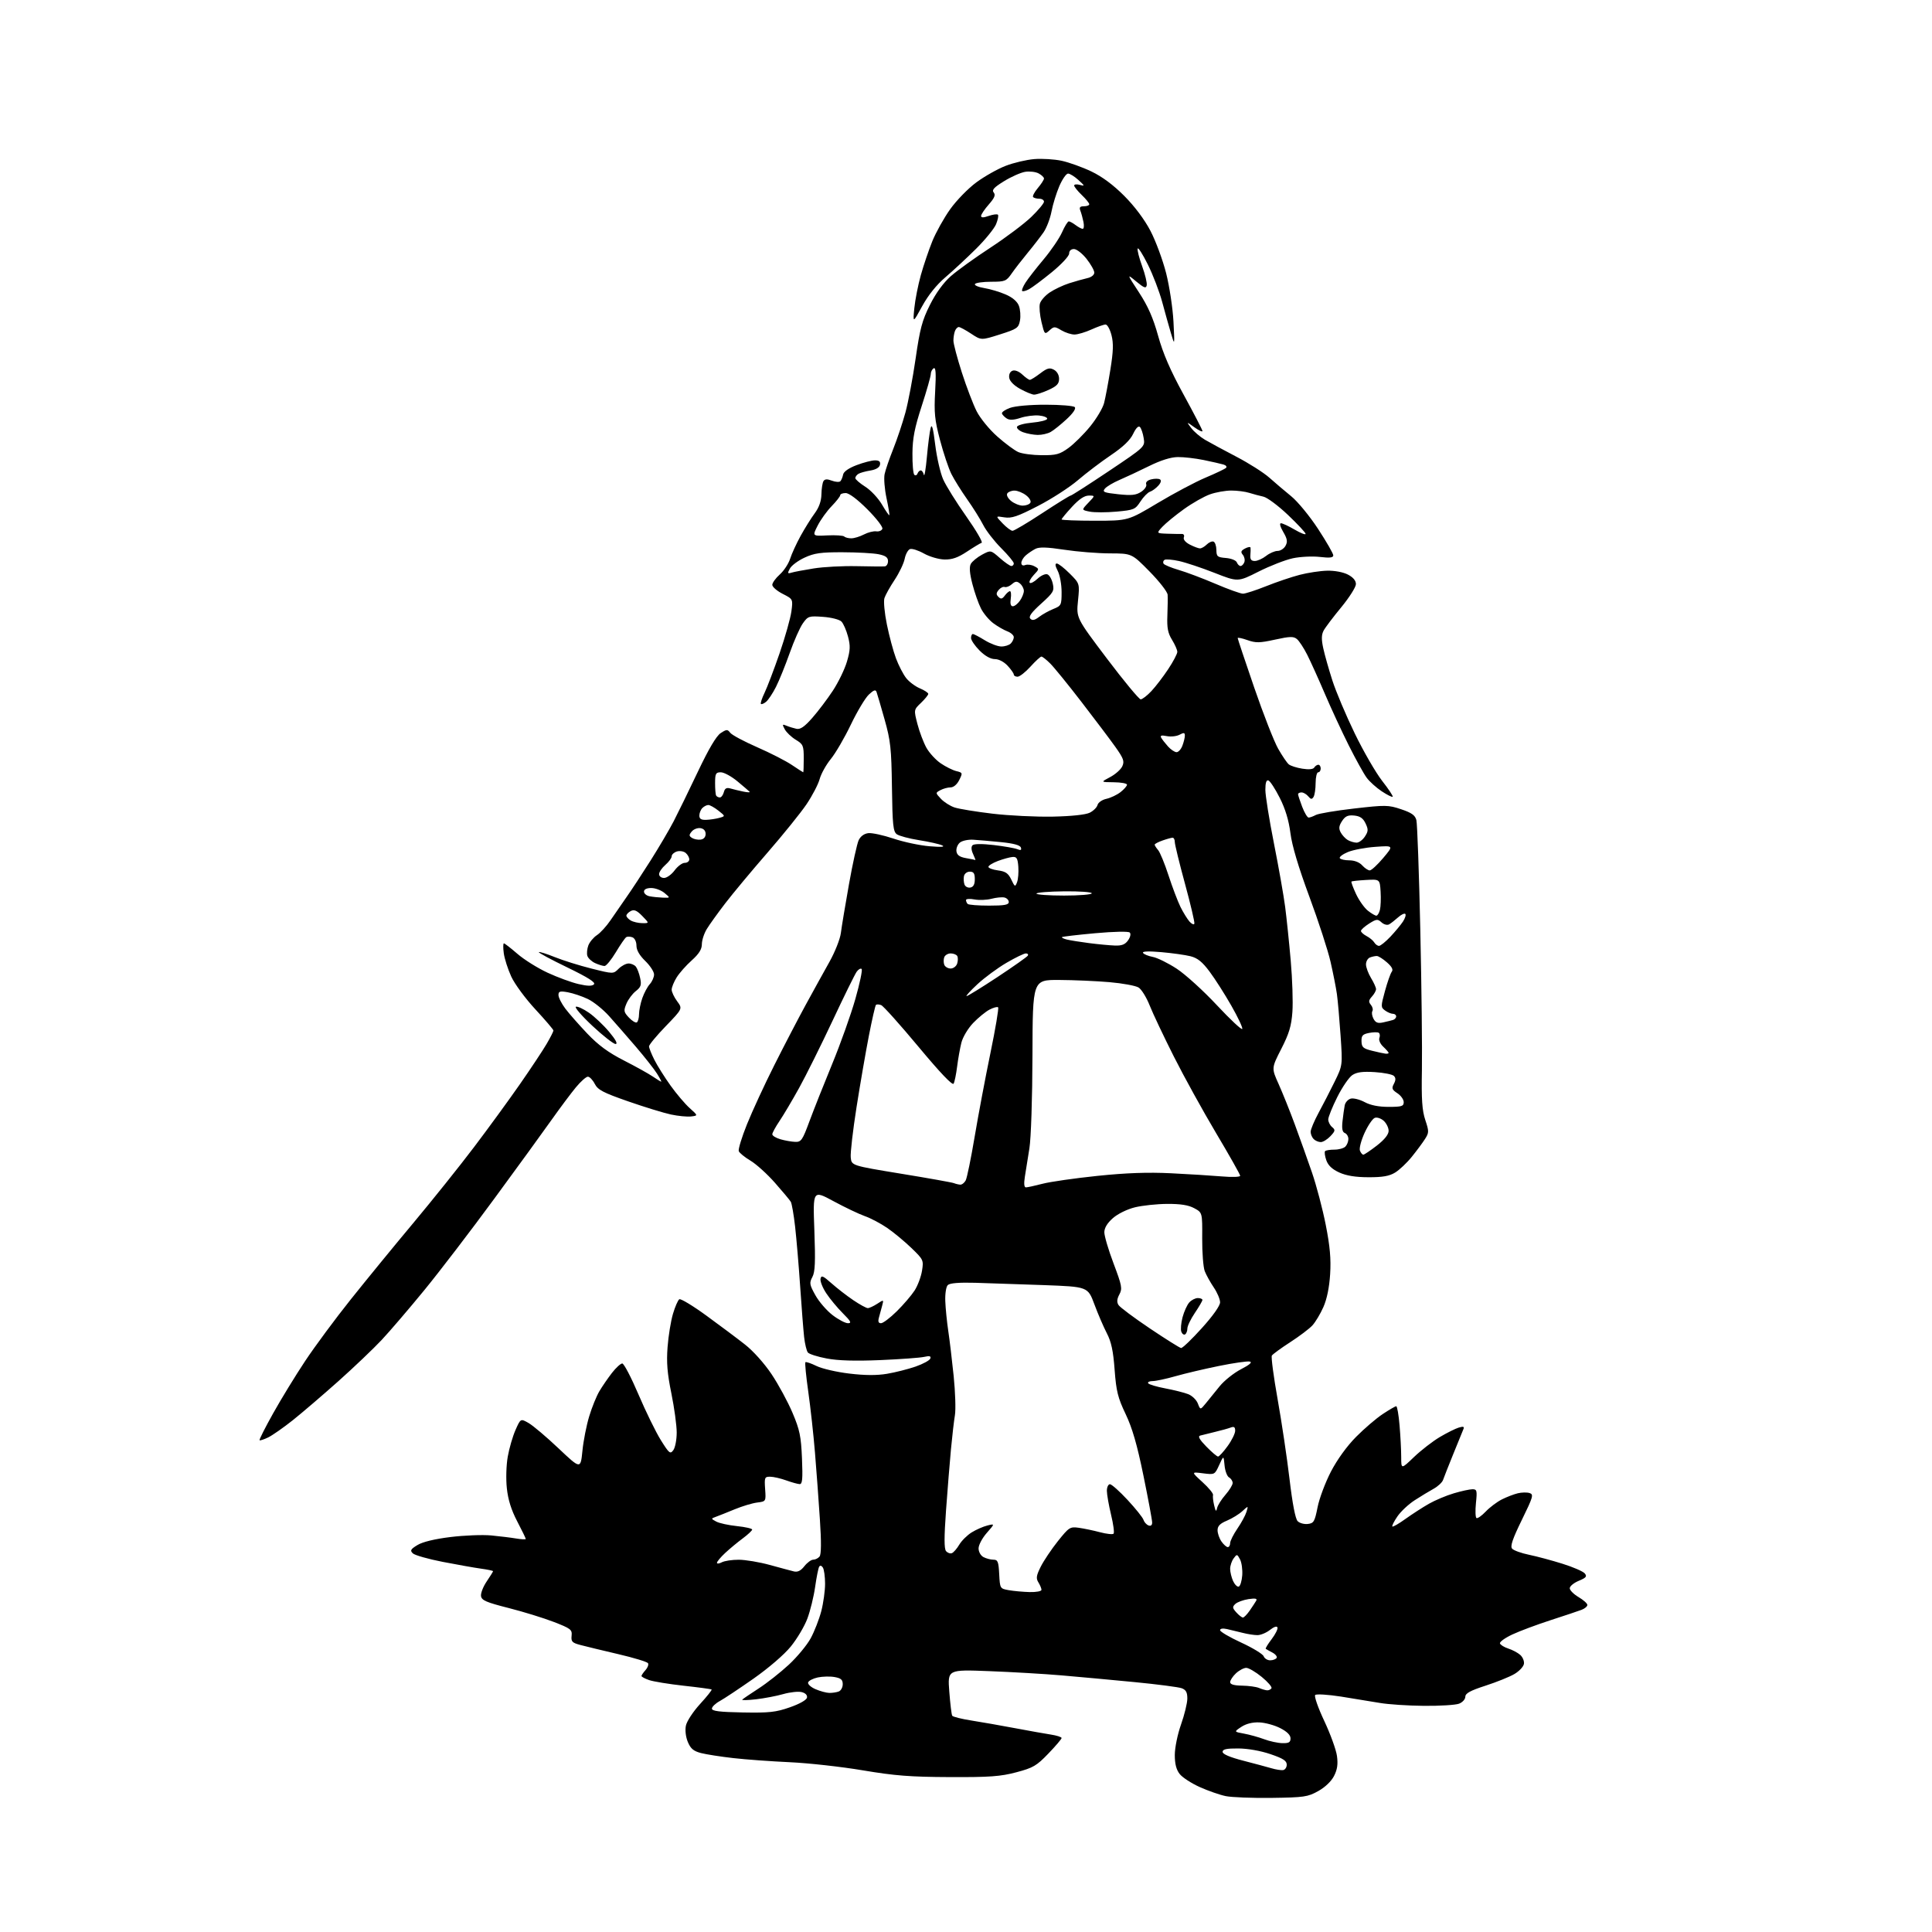 <?xml version="1.0" encoding="UTF-8" standalone="no"?>
<svg 
  version="1.1" 
  xmlns="http://www.w3.org/2000/svg" 
  xmlns:xlink="http://www.w3.org/1999/xlink" 
  xmlns:svg="http://www.w3.org/2000/svg"
  xmlns:rdf="http://www.w3.org/1999/02/22-rdf-syntax-ns#"
  xmlns:cc="http://creativecommons.org/ns#"
  xmlns:dc="http://purl.org/dc/elements/1.1/"
  viewBox="0 0 768 768"
  width="768"
  height="768"
>
<style>svg {background-color: white; }</style>"
<path stroke="none" fill="black" fill-rule="evenodd" d="M505.50,714.69C497.80,714.79 489.58,714.47 487.24,713.98C484.89,713.50 480.25,711.88 476.93,710.39C473.61,708.90 470.02,706.57 468.95,705.20C467.59,703.48 467.00,701.17 467.00,697.62C467.01,694.74 468.09,689.44 469.48,685.50C470.84,681.65 471.97,677.03 471.98,675.23C471.99,672.74 471.46,671.75 469.75,671.10C468.51,670.64 460.07,669.54 451.00,668.66C441.93,667.78 428.88,666.58 422.00,665.99C415.12,665.40 402.12,664.64 393.09,664.30C376.68,663.67 376.68,663.67 377.36,672.46C377.73,677.29 378.25,681.60 378.52,682.03C378.79,682.46 382.27,683.33 386.25,683.95C390.24,684.58 398.00,685.94 403.50,686.98C409.00,688.02 415.41,689.16 417.75,689.52C420.09,689.88 422.00,690.50 422.00,690.89C422.00,691.28 419.64,694.06 416.75,697.06C412.06,701.94 410.70,702.74 404.00,704.51C397.71,706.18 393.44,706.49 377.50,706.42C361.89,706.36 355.73,705.88 343.00,703.74C334.48,702.30 321.43,700.85 314.00,700.51C306.57,700.17 296.45,699.44 291.50,698.87C286.55,698.31 280.78,697.41 278.67,696.87C275.70,696.10 274.54,695.13 273.44,692.50C272.60,690.51 272.28,687.84 272.65,685.99C273.00,684.24 275.49,680.44 278.27,677.39C281.02,674.39 283.09,671.78 282.88,671.60C282.67,671.42 277.68,670.75 271.78,670.10C265.89,669.45 259.70,668.44 258.03,667.86C256.36,667.28 255.00,666.55 255.00,666.23C255.00,665.92 255.72,664.86 256.60,663.89C257.48,662.92 257.92,661.68 257.59,661.14C257.26,660.61 251.92,658.98 245.74,657.54C239.56,656.10 232.80,654.46 230.72,653.91C227.43,653.04 226.98,652.56 227.22,650.25C227.48,647.81 226.92,647.37 220.15,644.75C216.10,643.18 208.00,640.69 202.15,639.20C193.25,636.94 191.45,636.16 191.21,634.45C191.05,633.33 192.06,630.72 193.46,628.66C194.86,626.60 196.00,624.76 196.00,624.57C196.00,624.38 193.86,623.93 191.25,623.57C188.64,623.21 181.78,621.99 176.00,620.87C170.22,619.75 164.87,618.22 164.11,617.49C162.93,616.35 163.21,615.84 165.96,614.17C168.02,612.92 172.82,611.76 179.12,610.99C184.58,610.32 191.85,610.04 195.27,610.36C198.70,610.69 203.19,611.24 205.25,611.59C207.31,611.93 209.00,612.01 209.00,611.75C209.00,611.49 207.47,608.34 205.59,604.74C203.24,600.24 201.96,596.15 201.48,591.63C201.08,587.94 201.24,582.44 201.84,579.05C202.42,575.73 203.81,570.96 204.92,568.44C206.95,563.86 206.95,563.86 210.13,565.68C211.88,566.68 217.25,571.22 222.05,575.77C230.79,584.03 230.79,584.03 231.52,576.77C231.91,572.77 233.13,566.58 234.22,563.00C235.30,559.42 237.13,554.92 238.28,553.00C239.42,551.08 241.67,547.81 243.26,545.75C244.86,543.69 246.71,542.00 247.36,542.00C248.02,542.00 250.92,547.55 253.81,554.33C256.70,561.11 260.69,569.27 262.69,572.47C266.03,577.81 266.43,578.13 267.66,576.45C268.40,575.44 269.00,572.29 269.00,569.45C269.00,566.60 268.04,559.60 266.88,553.89C265.25,545.93 264.90,541.62 265.37,535.47C265.70,531.05 266.67,525.11 267.52,522.26C268.36,519.41 269.50,516.81 270.04,516.48C270.58,516.14 275.41,519.05 280.76,522.95C286.12,526.85 293.04,532.03 296.13,534.46C299.41,537.02 303.84,541.97 306.73,546.29C309.46,550.37 313.19,557.26 315.03,561.60C317.91,568.40 318.43,570.93 318.80,579.75C319.14,587.96 318.96,589.99 317.86,589.96C317.11,589.93 314.70,589.26 312.50,588.47C310.30,587.68 307.44,587.02 306.15,587.02C303.96,587.00 303.83,587.32 304.15,591.92C304.50,596.84 304.50,596.84 301.00,597.28C299.07,597.52 295.02,598.74 292.00,599.99C288.98,601.24 285.61,602.58 284.52,602.97C282.59,603.67 282.60,603.71 284.72,604.85C285.93,605.50 289.63,606.31 292.95,606.65C296.28,607.00 299.00,607.62 299.00,608.02C299.00,608.43 297.31,610.01 295.25,611.54C293.19,613.06 290.04,615.68 288.25,617.35C286.46,619.02 285.00,620.77 285.00,621.23C285.00,621.69 285.87,621.60 286.93,621.04C288.00,620.47 291.04,620.01 293.68,620.02C296.33,620.03 301.88,620.96 306.00,622.09C310.12,623.23 314.45,624.38 315.61,624.67C317.07,625.02 318.34,624.39 319.75,622.59C320.87,621.17 322.46,620.00 323.27,620.00C324.09,620.00 325.22,619.44 325.78,618.75C326.47,617.91 326.52,613.05 325.92,604.00C325.44,596.58 324.56,584.65 323.97,577.50C323.39,570.35 322.18,559.43 321.30,553.23C320.42,547.04 319.91,541.76 320.16,541.51C320.41,541.26 322.38,541.93 324.55,542.99C326.72,544.06 332.58,545.42 337.57,546.01C343.74,546.76 348.52,546.79 352.57,546.11C355.83,545.57 360.95,544.27 363.94,543.24C366.93,542.20 369.58,540.76 369.82,540.03C370.15,539.05 369.52,538.89 367.38,539.38C365.80,539.74 357.93,540.32 349.89,540.66C339.94,541.08 333.18,540.88 328.68,540.03C325.04,539.35 321.65,538.27 321.14,537.64C320.63,537.01 319.96,534.25 319.65,531.50C319.35,528.75 318.64,519.71 318.08,511.41C317.52,503.11 316.61,492.41 316.07,487.63C315.53,482.85 314.75,478.39 314.35,477.72C313.95,477.05 311.12,473.66 308.06,470.19C305.00,466.71 300.63,462.76 298.34,461.39C296.05,460.03 293.95,458.32 293.67,457.59C293.40,456.87 294.87,452.05 296.95,446.89C299.03,441.72 303.89,431.20 307.76,423.50C311.63,415.80 317.25,405.00 320.25,399.50C323.25,394.00 327.51,386.29 329.71,382.37C331.91,378.45 333.96,373.28 334.26,370.87C334.56,368.47 336.01,359.75 337.48,351.50C338.95,343.25 340.69,335.38 341.33,334.00C342.08,332.43 343.50,331.39 345.17,331.19C346.63,331.02 351.13,332.00 355.16,333.35C359.20,334.71 365.65,336.08 369.50,336.40C374.21,336.79 375.84,336.67 374.50,336.04C373.40,335.53 369.28,334.60 365.34,333.98C361.40,333.36 357.42,332.29 356.49,331.62C355.04,330.55 354.77,327.97 354.56,312.94C354.35,297.50 354.01,294.41 351.64,286.00C350.17,280.77 348.73,275.87 348.45,275.10C348.07,274.02 347.35,274.26 345.38,276.10C343.97,277.42 340.76,282.77 338.25,288.00C335.75,293.23 332.16,299.38 330.29,301.68C328.41,303.97 326.41,307.57 325.83,309.68C325.26,311.78 322.91,316.28 320.62,319.69C318.32,323.09 311.32,331.77 305.06,338.97C298.80,346.17 291.25,355.24 288.28,359.11C285.31,362.98 282.01,367.57 280.95,369.32C279.88,371.07 279.01,373.77 279.00,375.32C279.00,377.35 277.87,379.17 274.96,381.78C272.73,383.77 270.03,386.83 268.96,388.57C267.88,390.31 267.00,392.49 267.00,393.41C267.00,394.33 267.98,396.41 269.18,398.03C271.36,400.97 271.36,400.97 264.68,407.89C261.00,411.69 258.00,415.32 258.00,415.94C258.00,416.57 258.95,418.97 260.12,421.29C261.29,423.61 264.17,428.20 266.53,431.50C268.89,434.80 272.32,438.84 274.16,440.49C277.50,443.48 277.50,443.48 274.70,443.81C273.16,443.99 269.56,443.64 266.70,443.03C263.84,442.42 256.19,440.07 249.70,437.81C239.74,434.34 237.66,433.25 236.42,430.85C235.61,429.28 234.38,428.00 233.69,428.00C232.99,428.00 230.84,429.91 228.91,432.25C226.97,434.59 222.68,440.34 219.36,445.02C216.05,449.71 205.75,463.89 196.47,476.52C187.20,489.16 174.68,505.52 168.65,512.88C162.62,520.24 155.02,529.12 151.76,532.60C148.50,536.08 140.74,543.48 134.51,549.04C128.28,554.59 120.14,561.56 116.42,564.53C112.70,567.49 108.28,570.58 106.60,571.40C104.92,572.21 103.38,572.71 103.18,572.51C102.97,572.31 105.40,567.50 108.58,561.82C111.75,556.14 117.47,546.79 121.30,541.03C125.12,535.27 133.28,524.24 139.44,516.53C145.60,508.81 156.84,495.07 164.43,486.00C172.01,476.93 182.81,463.43 188.43,456.00C194.06,448.57 202.26,437.32 206.66,431.00C211.06,424.68 215.86,417.44 217.33,414.91C218.80,412.39 220.00,410.02 220.00,409.65C220.00,409.28 216.78,405.50 212.84,401.25C208.88,396.99 204.58,391.14 203.23,388.20C201.89,385.26 200.55,381.10 200.26,378.93C199.97,376.77 199.99,375.00 200.31,375.00C200.62,375.00 203.04,376.88 205.69,379.17C208.34,381.47 213.74,384.85 217.70,386.68C221.65,388.51 227.18,390.54 229.97,391.18C233.56,392.01 235.36,392.04 236.11,391.29C236.87,390.53 233.77,388.57 225.48,384.55C219.04,381.44 213.96,378.70 214.19,378.48C214.41,378.25 217.28,379.15 220.55,380.47C223.82,381.79 230.39,383.84 235.15,385.03C243.80,387.20 243.80,387.20 245.90,385.10C247.06,383.94 248.84,383.00 249.88,383.00C250.91,383.00 252.21,383.56 252.76,384.25C253.32,384.94 254.09,386.98 254.47,388.79C255.06,391.55 254.78,392.38 252.72,394.00C251.37,395.06 249.70,397.32 249.00,399.01C247.85,401.78 247.94,402.31 250.01,404.51C251.26,405.84 252.68,406.70 253.15,406.41C253.62,406.12 254.01,404.67 254.02,403.19C254.02,401.71 254.61,398.83 255.32,396.79C256.03,394.75 257.37,392.24 258.31,391.21C259.24,390.18 260.00,388.45 260.00,387.37C260.00,386.28 258.43,383.87 256.50,382.00C254.20,379.77 253.00,377.68 253.00,375.91C253.00,374.37 252.32,372.95 251.41,372.60C250.54,372.27 249.42,372.24 248.94,372.54C248.46,372.83 246.60,375.53 244.80,378.54C243.00,381.54 240.98,384.00 240.31,384.00C239.64,384.00 237.96,383.48 236.57,382.85C235.18,382.21 233.79,380.92 233.49,379.98C233.19,379.04 233.37,377.16 233.88,375.81C234.40,374.46 235.94,372.61 237.31,371.72C238.68,370.82 241.11,368.15 242.71,365.79C244.31,363.43 247.20,359.25 249.13,356.50C251.07,353.75 255.35,347.23 258.66,342.00C261.96,336.77 266.07,329.80 267.78,326.50C269.49,323.20 273.82,314.34 277.39,306.81C281.72,297.68 284.75,292.56 286.48,291.42C288.84,289.88 289.19,289.87 290.29,291.30C290.95,292.17 295.76,294.74 300.97,297.02C306.17,299.29 312.38,302.47 314.77,304.08C317.15,305.68 319.19,307.00 319.30,307.00C319.41,306.99 319.50,304.52 319.50,301.49C319.50,296.38 319.27,295.85 316.31,294.05C314.56,292.98 312.60,291.11 311.95,289.90C310.89,287.93 310.97,287.78 312.63,288.48C313.66,288.91 315.44,289.46 316.59,289.71C318.13,290.05 319.78,288.92 322.89,285.38C325.21,282.75 328.89,277.88 331.08,274.55C333.27,271.22 335.78,266.03 336.67,263.01C338.01,258.44 338.08,256.75 337.09,253.01C336.43,250.53 335.26,247.85 334.48,247.07C333.69,246.27 330.44,245.44 327.18,245.21C321.57,244.80 321.19,244.92 319.16,247.78C317.98,249.43 315.62,254.76 313.90,259.64C312.18,264.51 309.73,270.55 308.46,273.06C307.19,275.57 305.44,278.22 304.55,278.96C303.67,279.69 302.74,280.07 302.48,279.82C302.22,279.56 302.88,277.56 303.94,275.37C304.99,273.18 307.68,266.12 309.90,259.68C312.12,253.23 314.23,245.76 314.59,243.06C315.24,238.16 315.24,238.16 311.12,236.06C308.85,234.90 307.00,233.30 307.00,232.49C307.00,231.68 308.34,229.83 309.97,228.37C311.60,226.92 313.45,224.10 314.09,222.11C314.72,220.13 316.60,216.03 318.27,213.00C319.94,209.97 322.46,205.93 323.88,204.02C325.59,201.70 326.48,199.18 326.53,196.49C326.57,194.26 326.94,191.91 327.34,191.26C327.86,190.41 328.81,190.36 330.70,191.08C332.14,191.62 333.66,191.72 334.07,191.29C334.47,190.85 334.96,189.67 335.15,188.65C335.37,187.48 337.36,186.09 340.50,184.90C343.25,183.85 346.55,183.00 347.82,183.00C349.49,183.00 350.05,183.49 349.81,184.73C349.60,185.84 348.21,186.68 345.96,187.04C344.02,187.36 341.88,187.95 341.22,188.37C340.55,188.78 340.00,189.54 340.00,190.05C340.00,190.56 341.78,192.10 343.94,193.47C346.11,194.83 349.09,198.01 350.57,200.52C352.04,203.03 353.37,204.96 353.52,204.80C353.67,204.63 353.16,201.57 352.40,198.00C351.64,194.43 351.30,190.15 351.64,188.50C351.98,186.85 353.53,182.35 355.07,178.49C356.61,174.64 358.79,168.11 359.92,163.99C361.04,159.87 362.87,150.20 363.98,142.50C365.68,130.70 366.57,127.35 369.67,121.19C371.98,116.57 375.03,112.38 377.92,109.82C380.44,107.59 387.52,102.49 393.66,98.48C399.79,94.47 407.10,88.98 409.91,86.28C412.71,83.58 415.00,80.83 415.00,80.18C415.00,79.53 414.17,79.00 413.17,79.00C412.16,79.00 411.05,78.71 410.69,78.36C410.34,78.01 411.17,76.40 412.53,74.78C413.89,73.17 415.00,71.45 415.00,70.96C415.00,70.47 414.04,69.56 412.86,68.93C411.69,68.30 409.28,68.02 407.52,68.30C405.76,68.59 401.98,70.26 399.13,72.02C395.12,74.49 394.18,75.51 395.01,76.52C395.83,77.50 395.34,78.68 393.05,81.29C391.37,83.20 390.00,85.24 390.00,85.83C390.00,86.58 390.89,86.58 393.05,85.83C394.73,85.25 396.36,85.03 396.69,85.35C397.01,85.67 396.67,87.37 395.95,89.13C395.22,90.88 391.64,95.28 387.99,98.91C384.33,102.53 378.86,107.62 375.83,110.20C372.28,113.23 368.98,117.33 366.59,121.70C362.87,128.50 362.87,128.50 363.46,122.50C363.79,119.20 364.95,113.30 366.04,109.39C367.13,105.48 369.19,99.41 370.61,95.89C372.04,92.38 375.23,86.65 377.71,83.17C380.19,79.68 384.88,74.87 388.13,72.48C391.39,70.08 396.63,67.13 399.78,65.92C402.92,64.70 408.03,63.50 411.12,63.24C414.21,62.99 419.12,63.29 422.02,63.91C424.93,64.54 430.24,66.44 433.82,68.15C438.11,70.20 442.57,73.51 446.92,77.88C451.02,81.99 454.96,87.25 457.32,91.76C459.41,95.76 462.21,103.32 463.55,108.58C464.88,113.83 466.19,122.49 466.47,127.82C466.96,137.50 466.96,137.50 465.48,132.50C464.66,129.75 463.09,124.12 461.98,120.00C460.86,115.88 458.30,109.18 456.27,105.12C454.25,101.05 452.43,98.22 452.23,98.82C452.03,99.42 452.84,102.59 454.03,105.85C455.22,109.11 456.03,112.52 455.84,113.42C455.56,114.76 454.80,114.48 451.69,111.91C447.88,108.76 447.88,108.76 452.77,116.25C456.35,121.73 458.40,126.38 460.39,133.56C462.33,140.55 465.25,147.29 470.56,156.97C474.65,164.45 478.00,170.92 478.00,171.35C478.00,171.78 476.55,171.11 474.79,169.85C471.58,167.56 471.58,167.56 473.53,170.15C474.61,171.58 477.06,173.67 478.99,174.81C480.92,175.94 486.55,178.98 491.50,181.56C496.45,184.14 502.33,187.88 504.57,189.87C506.81,191.87 510.73,195.19 513.28,197.27C515.83,199.34 520.64,205.18 523.96,210.26C527.28,215.34 530.00,220.06 530.00,220.76C530.00,221.69 528.62,221.86 524.67,221.39C521.73,221.05 516.89,221.29 513.92,221.92C510.94,222.56 504.80,224.95 500.29,227.23C492.08,231.37 492.08,231.37 482.79,227.72C477.68,225.71 471.33,223.60 468.68,223.02C466.04,222.44 463.44,222.23 462.92,222.55C462.40,222.87 462.22,223.55 462.53,224.06C462.85,224.56 465.54,225.68 468.51,226.55C471.48,227.41 478.07,229.89 483.14,232.06C488.21,234.23 493.14,236.00 494.10,236.00C495.06,236.00 499.19,234.66 503.28,233.03C507.36,231.39 513.36,229.36 516.60,228.52C519.85,227.67 524.77,226.93 527.55,226.86C530.51,226.79 533.93,227.43 535.80,228.40C537.89,229.48 539.00,230.80 539.00,232.19C539.00,233.36 536.37,237.51 533.16,241.41C529.94,245.31 526.78,249.49 526.14,250.71C525.29,252.33 525.25,254.20 526.02,257.71C526.59,260.34 528.22,266.10 529.64,270.50C531.05,274.90 535.04,284.35 538.51,291.50C541.97,298.65 546.89,307.15 549.42,310.40C551.96,313.64 553.85,316.49 553.61,316.72C553.38,316.96 551.42,315.98 549.27,314.56C547.11,313.13 544.41,310.70 543.27,309.15C542.12,307.60 538.93,301.83 536.17,296.34C533.41,290.84 529.11,281.56 526.61,275.70C524.11,269.85 520.96,262.88 519.61,260.22C518.26,257.55 516.43,254.77 515.55,254.04C514.20,252.92 512.78,252.96 506.84,254.26C500.74,255.60 499.20,255.63 495.87,254.45C493.74,253.70 492.00,253.34 492.00,253.65C492.00,253.95 494.96,262.82 498.58,273.35C502.20,283.88 506.48,294.81 508.09,297.63C509.70,300.46 511.59,303.25 512.31,303.84C513.02,304.43 515.43,305.21 517.67,305.56C520.25,305.98 522.00,305.81 522.43,305.11C522.81,304.50 523.54,304.00 524.06,304.00C524.58,304.00 525.00,304.68 525.00,305.50C525.00,306.32 524.55,307.00 524.00,307.00C523.45,307.00 522.99,308.91 522.98,311.25C522.98,313.59 522.60,316.08 522.15,316.80C521.49,317.83 521.06,317.78 520.04,316.55C519.33,315.70 518.14,315.00 517.38,315.00C516.62,315.00 516.00,315.32 516.00,315.72C516.00,316.11 516.74,318.36 517.64,320.72C518.54,323.07 519.69,325.00 520.20,325.00C520.71,325.00 522.00,324.53 523.07,323.96C524.14,323.39 530.98,322.24 538.29,321.40C550.79,319.96 551.88,319.98 556.97,321.69C561.16,323.09 562.53,324.07 563.03,326.00C563.39,327.38 564.09,346.95 564.59,369.50C565.09,392.05 565.38,417.21 565.23,425.42C565.01,437.05 565.31,441.41 566.57,445.20C568.08,449.74 568.07,450.25 566.45,452.79C565.50,454.28 563.14,457.46 561.20,459.86C559.27,462.26 556.29,465.07 554.59,466.11C552.28,467.52 549.61,467.99 544.00,467.97C538.84,467.96 535.21,467.37 532.39,466.09C529.54,464.79 527.95,463.29 527.22,461.19C526.64,459.53 526.43,457.91 526.75,457.59C527.07,457.26 528.74,457.00 530.47,457.00C532.19,457.00 534.14,456.46 534.80,455.80C535.46,455.14 536.00,453.78 536.00,452.77C536.00,451.76 535.37,450.70 534.60,450.40C533.61,450.02 533.34,448.67 533.67,445.68C533.92,443.38 534.32,440.54 534.55,439.37C534.79,438.20 535.86,437.01 536.95,436.72C538.03,436.44 540.51,437.06 542.46,438.10C544.80,439.36 548.01,440.00 552.00,440.00C557.21,440.00 558.00,439.75 558.00,438.12C558.00,437.08 556.87,435.49 555.48,434.58C553.35,433.18 553.13,432.62 554.08,430.86C554.88,429.36 554.88,428.48 554.09,427.69C553.49,427.09 550.07,426.41 546.50,426.18C541.71,425.88 539.37,426.18 537.59,427.35C536.26,428.22 533.56,432.16 531.59,436.10C529.61,440.04 528.00,444.05 528.00,445.01C528.00,445.97 528.69,447.33 529.53,448.03C530.89,449.16 530.82,449.57 528.86,451.65C527.64,452.94 525.92,454.00 525.03,454.00C524.13,454.00 522.86,453.46 522.20,452.80C521.54,452.14 521.00,450.84 521.00,449.90C521.00,448.97 522.43,445.57 524.17,442.35C525.92,439.13 528.78,433.57 530.53,430.00C533.71,423.50 533.71,423.50 532.90,411.65C532.45,405.12 531.80,397.70 531.44,395.15C531.08,392.59 529.94,386.82 528.91,382.32C527.89,377.82 524.09,366.16 520.48,356.41C516.14,344.69 513.59,336.14 512.96,331.16C512.31,326.07 510.94,321.54 508.71,317.14C506.90,313.57 504.88,310.46 504.21,310.24C503.39,309.96 503.00,311.18 503.00,313.96C503.00,316.24 504.54,325.84 506.42,335.30C508.30,344.76 510.30,356.10 510.87,360.50C511.44,364.90 512.44,374.50 513.08,381.83C513.73,389.17 514.03,398.34 513.75,402.22C513.35,407.84 512.45,410.84 509.33,416.94C505.42,424.60 505.42,424.60 508.27,430.92C509.83,434.40 512.72,441.58 514.67,446.87C516.63,452.17 519.70,460.77 521.50,466.00C523.30,471.23 525.78,480.64 527.01,486.93C528.69,495.43 529.13,500.43 528.75,506.51C528.42,511.75 527.47,516.41 526.07,519.57C524.88,522.27 522.91,525.55 521.70,526.87C520.49,528.19 516.51,531.20 512.85,533.56C509.20,535.92 505.93,538.31 505.58,538.87C505.24,539.43 506.27,547.22 507.87,556.19C509.47,565.16 511.60,579.42 512.60,587.89C513.76,597.71 514.93,603.79 515.84,604.69C516.61,605.47 518.43,605.97 519.88,605.80C522.24,605.53 522.62,604.88 523.76,599.14C524.45,595.63 526.85,589.26 529.08,584.96C531.57,580.18 535.44,574.83 539.07,571.17C542.32,567.89 547.09,563.80 549.67,562.10C552.24,560.39 554.65,559.00 555.02,559.00C555.40,559.00 556.00,562.44 556.35,566.65C556.71,570.86 557.00,576.50 557.00,579.19C557.00,584.07 557.00,584.07 562.09,579.19C564.89,576.51 569.50,572.94 572.34,571.25C575.18,569.57 578.58,567.87 579.90,567.48C581.72,566.94 582.16,567.10 581.72,568.13C581.40,568.89 579.59,573.33 577.70,578.00C575.80,582.67 573.98,587.30 573.64,588.29C573.31,589.27 571.63,590.84 569.92,591.79C568.20,592.73 564.80,594.80 562.35,596.38C559.90,597.96 556.81,600.86 555.48,602.82C554.14,604.78 553.24,606.58 553.48,606.81C553.71,607.05 556.06,605.69 558.70,603.79C561.34,601.90 565.52,599.20 568.00,597.78C570.48,596.37 574.94,594.49 577.93,593.61C580.92,592.72 584.24,592.00 585.32,592.00C587.10,592.00 587.23,592.51 586.71,597.49C586.40,600.50 586.50,603.19 586.92,603.45C587.35,603.71 589.00,602.55 590.60,600.87C592.19,599.19 595.08,597.02 597.00,596.05C598.92,595.08 601.78,593.98 603.34,593.60C604.89,593.23 607.01,593.18 608.03,593.51C609.72,594.05 609.45,595.01 604.95,604.20C601.28,611.70 600.28,614.64 601.08,615.60C601.67,616.31 604.71,617.41 607.83,618.05C610.95,618.69 616.93,620.30 621.13,621.62C625.33,622.93 629.31,624.66 629.97,625.46C630.95,626.65 630.54,627.17 627.58,628.40C625.61,629.22 624.00,630.55 624.00,631.35C624.00,632.15 625.58,633.73 627.50,634.87C629.42,636.00 631.00,637.41 631.00,637.99C631.00,638.57 629.99,639.43 628.75,639.91C627.51,640.39 622.00,642.23 616.50,644.01C611.00,645.79 604.11,648.36 601.20,649.72C598.28,651.08 596.06,652.68 596.26,653.28C596.46,653.88 597.95,654.80 599.56,655.32C601.18,655.84 603.31,656.96 604.29,657.83C605.28,658.69 605.96,660.29 605.79,661.39C605.63,662.50 603.92,664.32 602.00,665.45C600.08,666.58 594.90,668.67 590.50,670.09C584.44,672.05 582.50,673.12 582.49,674.48C582.49,675.47 581.37,676.71 579.99,677.24C578.62,677.77 572.33,678.16 566.00,678.10C559.67,678.04 551.80,677.52 548.50,676.94C545.20,676.37 538.26,675.24 533.08,674.42C527.89,673.61 523.27,673.33 522.81,673.79C522.34,674.26 523.96,678.89 526.40,684.07C528.84,689.26 531.12,695.52 531.46,698.00C531.92,701.31 531.61,703.42 530.29,705.99C529.21,708.11 526.72,710.48 524.00,711.99C519.86,714.30 518.39,714.51 505.50,714.69zM510.00,703.65C510.82,703.55 511.50,702.58 511.50,701.49C511.50,699.94 510.08,699.01 505.00,697.29C501.11,695.96 495.99,695.06 492.25,695.04C487.56,695.01 486.00,695.35 486.00,696.39C486.00,697.29 488.89,698.53 494.25,699.91C498.79,701.09 503.85,702.44 505.50,702.93C507.15,703.42 509.18,703.74 510.00,703.65zM509.75,692.93C512.35,692.99 513.00,692.60 513.00,691.02C513.00,689.71 511.61,688.33 508.88,686.94C506.62,685.78 502.88,684.77 500.58,684.68C497.88,684.57 495.35,685.21 493.45,686.46C490.50,688.41 490.50,688.41 494.50,689.14C496.70,689.54 500.30,690.54 502.50,691.36C504.70,692.19 507.96,692.89 509.75,692.93zM295.25,680.73C305.79,680.92 308.41,680.64 313.99,678.68C317.85,677.34 320.61,675.77 320.79,674.83C320.98,673.85 320.18,673.01 318.68,672.64C317.35,672.30 314.07,672.66 311.38,673.42C308.70,674.19 303.80,675.12 300.50,675.50C297.20,675.88 294.75,675.93 295.06,675.62C295.37,675.30 298.30,673.31 301.56,671.20C304.83,669.09 310.22,664.84 313.55,661.76C316.87,658.68 320.80,653.95 322.26,651.25C323.73,648.56 325.62,643.70 326.47,640.47C327.31,637.23 327.99,632.31 327.98,629.54C327.98,626.77 327.58,623.89 327.11,623.14C326.59,622.32 326.01,622.18 325.64,622.78C325.30,623.32 324.58,626.94 324.03,630.81C323.48,634.68 322.09,640.35 320.94,643.42C319.80,646.48 316.83,651.48 314.35,654.52C311.73,657.75 305.54,663.07 299.54,667.28C293.87,671.25 287.83,675.27 286.12,676.20C284.40,677.14 283.00,678.49 283.00,679.20C283.00,680.18 286.00,680.56 295.25,680.73zM329.67,672.96C330.86,672.98 332.55,672.73 333.42,672.39C334.29,672.06 335.00,670.76 335.00,669.50C335.00,667.71 334.30,667.10 331.75,666.65C329.96,666.33 326.96,666.41 325.07,666.81C323.19,667.22 321.46,668.11 321.24,668.79C321.01,669.47 322.33,670.68 324.16,671.47C326.00,672.27 328.48,672.94 329.67,672.96zM503.69,671.93C504.35,671.97 505.13,671.60 505.43,671.11C505.73,670.62 504.00,668.60 501.57,666.61C499.15,664.63 496.37,663.00 495.40,663.00C494.42,663.00 492.59,663.98 491.31,665.17C490.04,666.37 489.00,667.95 489.00,668.67C489.00,669.58 490.51,670.02 493.75,670.07C496.36,670.11 499.40,670.53 500.50,671.00C501.60,671.47 503.04,671.89 503.69,671.93zM504.91,660.00C505.99,660.00 507.15,659.57 507.47,659.05C507.79,658.53 507.03,657.57 505.78,656.91C504.53,656.26 503.34,655.59 503.15,655.43C502.96,655.27 504.01,653.54 505.49,651.60C506.98,649.65 508.02,647.57 507.82,646.96C507.59,646.28 506.43,646.66 504.82,647.93C503.37,649.07 501.13,650.00 499.84,649.99C498.55,649.99 495.93,649.59 494.00,649.09C492.07,648.60 489.26,647.92 487.75,647.58C486.09,647.21 485.00,647.38 485.00,648.03C485.00,648.61 488.76,650.82 493.35,652.93C497.94,655.04 501.98,657.50 502.32,658.38C502.66,659.27 503.82,660.00 504.91,660.00zM494.09,643.00C494.51,643.00 495.72,641.76 496.77,640.25C497.82,638.74 498.98,636.96 499.36,636.31C499.86,635.44 499.03,635.27 496.27,635.68C494.20,636.00 491.86,636.86 491.07,637.59C489.83,638.76 489.88,639.21 491.47,640.97C492.48,642.09 493.66,643.00 494.09,643.00zM409.25,632.87C411.88,632.94 414.00,632.55 414.00,631.99C414.00,631.43 413.45,630.10 412.78,629.02C411.78,627.42 411.94,626.32 413.71,622.79C414.89,620.43 417.95,615.87 420.51,612.65C424.95,607.10 425.36,606.83 428.84,607.32C430.85,607.60 434.64,608.39 437.25,609.08C439.86,609.77 442.30,610.04 442.66,609.67C443.03,609.30 442.58,605.90 441.66,602.11C440.75,598.32 440.00,594.04 440.00,592.61C440.00,591.17 440.55,590.00 441.22,590.00C441.88,590.00 445.04,592.81 448.22,596.24C451.41,599.68 454.26,603.23 454.55,604.15C454.84,605.07 455.73,606.07 456.54,606.38C457.47,606.73 458.00,606.32 458.00,605.22C458.00,604.27 456.44,595.89 454.54,586.60C452.01,574.24 450.10,567.65 447.45,562.10C444.36,555.61 443.72,553.05 443.08,544.50C442.53,537.00 441.75,533.38 439.99,530.00C438.70,527.52 436.47,522.35 435.04,518.50C432.43,511.50 432.43,511.50 414.97,510.85C405.36,510.50 393.10,510.09 387.72,509.93C381.17,509.75 377.55,510.05 376.75,510.85C376.08,511.52 375.65,514.30 375.77,517.27C375.88,520.15 376.41,525.42 376.94,529.00C377.48,532.58 378.45,540.68 379.10,547.02C379.74,553.36 379.97,560.33 379.60,562.52C379.23,564.71 378.52,570.77 378.03,576.00C377.54,581.23 376.65,592.20 376.06,600.39C375.29,611.06 375.29,615.64 376.06,616.58C376.66,617.29 377.70,617.67 378.38,617.41C379.05,617.15 380.38,615.63 381.32,614.04C382.26,612.45 384.48,610.25 386.26,609.15C388.04,608.05 390.85,606.82 392.50,606.41C395.50,605.66 395.50,605.66 392.25,609.37C390.46,611.40 389.00,614.16 389.00,615.50C389.00,616.88 389.84,618.38 390.93,618.96C392.00,619.53 393.78,620.00 394.88,620.00C396.64,620.00 396.94,620.75 397.20,625.75C397.50,631.46 397.52,631.50 401.00,632.12C402.93,632.46 406.64,632.80 409.25,632.87zM492.42,630.70C493.02,630.50 493.64,628.48 493.81,626.21C493.97,623.94 493.58,621.08 492.92,619.86C491.78,617.72 491.69,617.70 490.37,619.51C489.62,620.54 489.00,622.40 489.00,623.64C489.00,624.89 489.53,627.06 490.17,628.48C490.82,629.89 491.83,630.89 492.42,630.70zM488.06,615.00C488.58,615.00 489.00,614.29 489.00,613.43C489.00,612.57 490.29,609.98 491.86,607.68C493.44,605.38 495.07,602.38 495.49,601.00C496.25,598.50 496.25,598.50 493.86,600.70C492.55,601.91 489.79,603.61 487.74,604.47C484.98,605.62 484.00,606.62 484.00,608.29C484.00,609.54 484.70,611.56 485.56,612.78C486.41,614.00 487.54,615.00 488.06,615.00zM483.81,599.50C484.04,598.40 485.54,596.02 487.12,594.22C488.70,592.41 490.00,590.29 490.00,589.51C490.00,588.74 489.36,587.74 488.57,587.30C487.79,586.86 486.98,584.70 486.78,582.50C486.41,578.50 486.41,578.50 484.64,582.38C482.88,586.24 482.85,586.25 478.18,585.66C473.50,585.06 473.50,585.06 478.00,589.16C480.48,591.41 482.37,593.72 482.20,594.27C482.04,594.83 482.23,596.69 482.64,598.39C483.22,600.86 483.46,601.09 483.81,599.50zM484.20,579.00C484.63,579.00 486.34,577.13 487.99,574.85C489.65,572.57 491.00,569.82 491.00,568.74C491.00,567.29 490.55,566.96 489.25,567.46C488.29,567.83 485.48,568.62 483.00,569.20C480.52,569.79 477.86,570.45 477.08,570.67C476.09,570.95 476.82,572.26 479.53,575.03C481.66,577.22 483.76,579.00 484.20,579.00zM479.33,557.84C480.52,556.38 483.00,553.33 484.82,551.07C486.65,548.81 490.48,545.76 493.32,544.29C496.80,542.49 497.93,541.49 496.78,541.24C495.83,541.03 490.36,541.81 484.62,542.98C478.88,544.14 471.11,545.97 467.35,547.04C463.58,548.12 459.47,549.00 458.19,549.00C456.92,549.00 456.12,549.39 456.42,549.87C456.71,550.34 459.77,551.26 463.23,551.91C466.68,552.56 470.78,553.59 472.33,554.20C473.89,554.81 475.61,556.48 476.16,557.91C477.15,560.50 477.15,560.50 479.33,557.84zM469.50,535.86C470.05,535.93 473.76,532.37 477.75,527.95C482.18,523.05 485.00,519.05 485.00,517.69C485.00,516.47 483.87,513.80 482.49,511.77C481.11,509.74 479.50,506.82 478.90,505.29C478.31,503.75 477.86,497.89 477.89,492.26C477.96,482.03 477.96,482.03 474.73,480.28C472.44,479.04 469.31,478.54 464.00,478.57C459.88,478.59 454.09,479.21 451.14,479.93C448.06,480.69 444.34,482.51 442.39,484.23C440.15,486.20 439.00,488.11 438.99,489.85C438.98,491.31 440.63,496.89 442.66,502.25C445.99,511.09 446.21,512.24 444.96,514.57C443.99,516.39 443.89,517.60 444.62,518.76C445.18,519.65 450.79,523.84 457.07,528.06C463.36,532.29 468.95,535.80 469.50,535.86zM471.10,530.44C470.61,530.74 469.93,530.27 469.60,529.39C469.26,528.51 469.48,525.92 470.08,523.64C470.69,521.36 471.89,518.71 472.75,517.75C473.61,516.79 475.14,516.00 476.15,516.00C477.17,516.00 477.99,516.34 477.98,516.75C477.97,517.16 476.62,519.48 474.98,521.90C473.34,524.32 472.00,527.11 472.00,528.09C472.00,529.08 471.60,530.13 471.10,530.44zM337.08,526.00C338.63,526.00 338.24,525.24 335.04,522.04C332.87,519.87 329.90,516.30 328.46,514.11C327.01,511.93 325.98,509.34 326.17,508.35C326.46,506.84 327.13,507.11 330.51,510.11C332.70,512.06 336.61,515.09 339.18,516.83C341.75,518.57 344.36,520.00 344.97,520.00C345.57,520.00 347.25,519.22 348.70,518.28C351.32,516.56 351.33,516.57 350.67,519.03C350.31,520.39 349.73,522.51 349.39,523.75C348.95,525.34 349.19,526.00 350.22,526.00C351.02,526.00 353.84,523.87 356.48,521.26C359.13,518.65 362.31,514.93 363.56,513.01C364.80,511.08 366.13,507.55 366.51,505.16C367.19,500.95 367.07,500.70 362.29,496.09C359.58,493.48 355.27,489.90 352.70,488.14C350.13,486.37 346.11,484.24 343.76,483.42C341.42,482.59 335.82,479.92 331.31,477.48C323.12,473.05 323.12,473.05 323.72,489.05C324.18,501.66 324.02,505.60 322.93,507.64C321.67,509.98 321.79,510.67 324.12,514.86C325.53,517.41 328.60,520.96 330.92,522.75C333.25,524.54 336.02,526.00 337.08,526.00zM407.82,472.00C408.42,472.00 411.40,471.35 414.44,470.56C417.49,469.76 427.30,468.36 436.24,467.43C447.74,466.24 456.31,465.94 465.50,466.39C472.65,466.74 481.76,467.31 485.75,467.65C489.78,468.00 493.00,467.88 492.99,467.39C492.99,466.90 488.70,459.30 483.46,450.50C478.22,441.70 470.65,427.98 466.63,420.00C462.61,412.02 458.28,402.88 457.01,399.68C455.75,396.48 453.76,393.27 452.60,392.55C451.45,391.83 446.23,390.87 441.00,390.42C435.77,389.97 426.77,389.58 421.00,389.55C410.50,389.50 410.50,389.50 410.42,419.50C410.37,436.73 409.85,452.48 409.20,456.50C408.58,460.35 407.77,465.41 407.40,467.75C406.96,470.54 407.11,472.00 407.82,472.00zM381.71,470.92C382.38,470.96 383.36,470.20 383.88,469.23C384.40,468.25 385.99,460.49 387.42,451.98C388.85,443.47 391.66,428.52 393.68,418.76C395.70,409.00 397.09,400.75 396.77,400.43C396.45,400.11 394.91,400.52 393.34,401.34C391.78,402.16 388.85,404.56 386.83,406.67C384.77,408.83 382.73,412.25 382.16,414.50C381.61,416.70 380.85,420.98 380.47,424.00C380.09,427.02 379.47,430.07 379.08,430.77C378.63,431.60 373.75,426.47 365.11,416.10C357.81,407.33 351.13,399.88 350.28,399.55C349.42,399.22 348.48,399.19 348.20,399.47C347.91,399.76 346.65,405.28 345.39,411.74C344.13,418.21 341.92,431.00 340.48,440.16C339.04,449.32 338.00,458.29 338.18,460.08C338.50,463.34 338.50,463.34 358.19,466.57C369.03,468.34 378.48,470.03 379.19,470.32C379.91,470.61 381.05,470.88 381.71,470.92zM541.94,459.00C542.34,459.00 544.77,457.36 547.34,455.37C550.39,452.99 552.00,450.97 552.00,449.52C552.00,448.31 551.12,446.51 550.04,445.53C548.96,444.56 547.36,444.03 546.49,444.37C545.61,444.70 543.79,447.40 542.43,450.36C541.08,453.33 540.25,456.48 540.59,457.38C540.93,458.27 541.54,459.00 541.94,459.00zM316.11,453.91C318.48,453.99 318.99,453.26 321.76,445.75C323.44,441.21 327.51,430.95 330.81,422.94C334.11,414.93 338.25,403.32 340.01,397.13C341.77,390.94 342.90,385.57 342.52,385.19C342.15,384.81 341.26,385.29 340.56,386.25C339.86,387.21 335.54,395.98 330.96,405.75C326.38,415.51 320.39,427.55 317.65,432.50C314.91,437.45 311.39,443.38 309.83,445.68C308.28,447.98 307.00,450.33 307.00,450.90C307.00,451.47 308.46,452.37 310.25,452.88C312.04,453.40 314.67,453.86 316.11,453.91zM262.85,429.99C263.04,430.00 262.27,428.54 261.15,426.75C260.02,424.96 256.26,420.19 252.80,416.14C249.33,412.10 244.54,406.60 242.15,403.94C239.76,401.27 235.94,398.19 233.65,397.11C231.37,396.02 227.81,394.83 225.75,394.45C222.58,393.88 222.00,394.05 222.00,395.54C222.00,396.52 223.22,398.93 224.70,400.91C226.19,402.88 230.13,407.36 233.45,410.86C237.86,415.49 241.81,418.39 248.00,421.55C252.68,423.94 257.85,426.81 259.50,427.94C261.15,429.07 262.66,429.99 262.85,429.99zM550.75,418.85C551.44,418.93 552.00,418.79 552.00,418.54C552.00,418.29 551.04,417.19 549.87,416.09C548.66,414.97 548.00,413.45 548.33,412.59C548.65,411.75 548.53,410.83 548.06,410.54C547.59,410.25 545.84,410.28 544.17,410.62C541.66,411.12 541.15,411.69 541.22,413.95C541.28,416.29 541.88,416.82 545.40,417.69C547.65,418.25 550.06,418.77 550.75,418.85zM244.69,415.00C243.87,415.00 239.73,411.76 235.48,407.79C231.24,403.82 228.29,400.40 228.93,400.19C229.58,399.97 231.90,401.05 234.10,402.57C236.30,404.09 239.92,407.51 242.14,410.17C244.77,413.31 245.66,415.00 244.69,415.00zM493.83,409.01C494.02,408.45 492.05,404.28 489.46,399.75C486.87,395.21 483.01,389.15 480.87,386.29C477.95,382.36 476.07,380.84 473.25,380.12C471.19,379.60 465.96,378.87 461.63,378.49C456.56,378.05 453.98,378.16 454.37,378.79C454.70,379.33 456.45,380.05 458.25,380.39C460.05,380.72 464.33,382.84 467.77,385.08C471.20,387.33 478.40,393.86 483.75,399.60C489.11,405.33 493.64,409.57 493.83,409.01zM549.79,406.43C551.28,406.10 553.06,405.66 553.75,405.45C554.44,405.24 555.00,404.60 555.00,404.03C555.00,403.46 554.41,403.00 553.69,403.00C552.97,403.00 551.57,402.41 550.59,401.69C548.86,400.43 548.86,400.11 550.55,393.94C551.52,390.40 552.73,386.95 553.25,386.28C553.90,385.45 553.30,384.29 551.34,382.57C549.78,381.19 547.97,380.05 547.33,380.03C546.69,380.01 545.45,380.27 544.58,380.61C543.71,380.94 543.00,382.18 543.00,383.36C543.01,384.54 543.91,386.97 545.00,388.77C546.10,390.57 547.00,392.56 547.00,393.20C547.00,393.83 546.26,395.16 545.36,396.15C544.05,397.60 543.97,398.26 544.95,399.44C545.62,400.25 545.89,401.37 545.54,401.94C545.19,402.50 545.40,403.87 545.99,404.99C546.83,406.54 547.72,406.88 549.79,406.43zM384.24,395.96C384.65,395.98 390.16,392.58 396.50,388.40C402.83,384.21 408.26,380.39 408.56,379.90C408.87,379.40 408.52,379.00 407.79,379.00C407.05,379.00 403.58,380.69 400.06,382.75C396.54,384.81 391.37,388.62 388.58,391.21C385.79,393.80 383.83,395.94 384.24,395.96zM377.90,385.00C378.98,385.00 380.15,384.11 380.50,383.01C380.84,381.91 380.85,380.56 380.51,380.01C380.16,379.45 378.99,379.00 377.91,379.00C376.82,379.00 375.68,379.68 375.36,380.50C375.05,381.32 375.05,382.68 375.36,383.50C375.68,384.32 376.82,385.00 377.90,385.00zM443.19,375.87C445.96,375.97 447.27,375.45 448.43,373.79C449.33,372.51 449.61,371.21 449.10,370.70C448.58,370.18 442.82,370.30 435.37,370.97C428.31,371.61 422.36,372.31 422.15,372.52C421.94,372.73 422.83,373.17 424.13,373.49C425.43,373.81 429.43,374.45 433.00,374.91C436.57,375.37 441.16,375.80 443.19,375.87zM548.18,376.00C548.78,376.00 550.81,374.36 552.71,372.35C554.60,370.34 556.86,367.62 557.71,366.32C558.57,365.01 558.98,363.65 558.63,363.30C558.28,362.95 556.98,363.57 555.75,364.68C554.51,365.79 552.91,367.04 552.19,367.45C551.45,367.87 550.13,367.52 549.17,366.65C547.62,365.25 547.16,365.30 544.23,367.15C542.45,368.28 541.00,369.59 541.00,370.06C541.00,370.54 542.01,371.46 543.25,372.11C544.49,372.76 545.86,373.90 546.30,374.65C546.74,375.39 547.59,376.00 548.18,376.00zM474.78,367.17C474.96,366.62 473.28,359.49 471.05,351.31C468.82,343.14 467.00,335.67 467.00,334.72C467.00,333.78 466.62,333.00 466.15,333.00C465.68,333.00 463.88,333.49 462.15,334.10C460.42,334.70 459.00,335.45 459.00,335.77C459.00,336.08 459.62,337.05 460.37,337.92C461.12,338.79 462.99,343.32 464.51,348.00C466.03,352.68 468.17,358.30 469.25,360.50C470.34,362.70 471.96,365.32 472.84,366.33C473.73,367.33 474.60,367.71 474.78,367.17zM255.31,366.97C258.13,367.00 258.13,367.00 255.31,364.12C253.17,361.92 252.08,361.45 250.75,362.15C249.79,362.66 249.00,363.48 249.00,363.99C249.00,364.49 249.79,365.36 250.75,365.92C251.71,366.48 253.77,366.95 255.31,366.97zM547.12,364.00C547.58,364.00 548.22,362.96 548.54,361.68C548.86,360.41 548.98,357.15 548.81,354.43C548.50,349.50 548.50,349.50 543.03,349.80C540.03,349.97 537.41,350.25 537.23,350.44C537.04,350.63 537.87,352.86 539.06,355.41C540.26,357.96 542.37,360.93 543.76,362.02C545.14,363.11 546.65,364.00 547.12,364.00zM393.17,360.00C399.28,360.00 401.00,359.69 401.00,358.57C401.00,357.79 400.21,356.98 399.25,356.77C398.29,356.56 395.98,356.79 394.11,357.28C392.25,357.77 389.21,357.89 387.36,357.54C385.51,357.19 384.00,357.30 384.00,357.79C384.00,358.27 384.30,358.97 384.67,359.33C385.03,359.70 388.86,360.00 393.17,360.00zM263.50,356.83C266.50,356.93 266.50,356.93 264.14,354.97C262.84,353.89 260.48,353.00 258.89,353.00C257.05,353.00 256.00,353.52 256.00,354.43C256.00,355.22 257.01,356.06 258.25,356.29C259.49,356.53 261.85,356.77 263.50,356.83zM423.00,356.00C429.05,356.00 434.00,355.60 434.00,355.10C434.00,354.61 429.05,354.25 423.00,354.32C416.95,354.38 412.00,354.79 412.00,355.22C412.00,355.65 416.95,356.00 423.00,356.00zM385.75,352.81C386.95,352.58 387.50,351.54 387.50,349.49C387.50,347.17 387.05,346.50 385.51,346.50C384.39,346.50 383.38,347.29 383.18,348.31C382.99,349.30 383.09,350.80 383.41,351.63C383.73,352.47 384.78,353.00 385.75,352.81zM404.30,350.68C404.74,349.52 404.96,346.76 404.80,344.54C404.55,341.20 404.15,340.53 402.50,340.66C401.40,340.75 398.79,341.47 396.69,342.25C394.60,343.04 392.90,344.09 392.91,344.59C392.92,345.09 394.64,345.73 396.72,346.00C399.74,346.40 400.80,347.13 402.00,349.64C403.41,352.60 403.55,352.66 404.30,350.68zM263.97,349.00C265.05,349.00 266.94,347.65 268.16,346.00C269.38,344.35 271.19,343.00 272.19,343.00C273.18,343.00 274.00,342.38 274.00,341.62C274.00,340.86 273.35,339.70 272.55,339.04C271.75,338.38 270.17,338.13 269.05,338.48C267.92,338.84 267.00,339.70 267.00,340.39C267.00,341.08 265.88,342.62 264.50,343.81C263.12,345.01 262.00,346.66 262.00,347.49C262.00,348.33 262.88,349.00 263.97,349.00zM544.50,346.00C545.15,346.00 547.56,343.78 549.85,341.06C554.02,336.11 554.02,336.11 546.76,336.63C542.77,336.91 537.82,337.85 535.78,338.71C533.73,339.57 532.29,340.67 532.59,341.14C532.88,341.61 534.60,342.00 536.40,342.00C538.42,342.00 540.39,342.77 541.50,344.00C542.50,345.10 543.84,346.00 544.50,346.00zM387.73,341.87C387.85,341.94 387.44,340.86 386.81,339.47C386.08,337.88 386.00,336.60 386.60,336.00C387.19,335.41 390.41,335.38 395.03,335.92C399.14,336.40 403.35,337.14 404.39,337.56C405.77,338.12 406.15,337.95 405.81,336.91C405.49,335.96 402.90,335.26 397.92,334.76C393.84,334.35 388.86,333.92 386.85,333.80C384.85,333.68 382.46,334.20 381.56,334.95C380.65,335.71 380.04,337.26 380.20,338.41C380.42,339.92 381.46,340.67 384.00,341.12C385.93,341.46 387.60,341.80 387.73,341.87zM539.23,334.97C540.18,334.99 541.68,333.90 542.56,332.55C543.94,330.45 543.97,329.71 542.82,327.30C541.84,325.24 540.64,324.42 538.30,324.19C535.82,323.95 534.76,324.43 533.49,326.37C532.23,328.30 532.11,329.33 532.94,330.89C533.54,332.00 534.81,333.37 535.76,333.93C536.72,334.48 538.28,334.95 539.23,334.97zM278.50,333.76C279.75,333.60 280.50,332.75 280.50,331.50C280.50,330.23 279.73,329.39 278.41,329.20C277.26,329.04 275.72,329.63 274.98,330.53C273.84,331.90 273.86,332.30 275.06,333.08C275.85,333.59 277.40,333.90 278.50,333.76zM280.75,325.90C282.26,325.85 284.60,325.49 285.94,325.12C288.37,324.44 288.37,324.44 285.55,322.22C284.00,321.00 282.21,320.00 281.57,320.00C280.92,320.00 279.86,320.54 279.20,321.20C278.54,321.86 278.00,323.21 278.00,324.20C278.00,325.52 278.73,325.97 280.75,325.90zM418.50,324.62C425.88,324.47 431.53,323.87 433.17,323.07C434.63,322.35 436.04,320.96 436.29,319.98C436.55,319.00 438.12,317.91 439.83,317.54C441.52,317.17 444.05,315.96 445.45,314.86C446.85,313.76 448.00,312.44 448.00,311.93C448.00,311.42 445.64,310.98 442.75,310.96C437.50,310.91 437.50,310.91 441.29,308.91C443.38,307.81 445.56,305.87 446.14,304.59C447.04,302.62 446.63,301.49 443.36,296.89C441.25,293.92 435.18,285.88 429.88,279.00C424.58,272.12 419.00,265.26 417.48,263.75C415.97,262.24 414.39,261.00 413.98,261.00C413.57,261.00 411.61,262.80 409.62,265.00C407.63,267.20 405.33,269.00 404.50,269.00C403.68,269.00 403.00,268.62 403.00,268.15C403.00,267.68 401.90,266.10 400.55,264.65C399.09,263.07 397.03,262.00 395.45,262.00C393.77,262.00 391.55,260.75 389.40,258.60C387.53,256.73 386.00,254.48 386.00,253.60C386.00,252.72 386.34,252.01 386.75,252.03C387.16,252.05 389.30,253.17 391.50,254.53C393.70,255.88 396.65,256.99 398.05,256.99C399.45,257.00 401.14,256.46 401.80,255.80C402.46,255.14 403.00,254.00 403.00,253.28C403.00,252.55 401.87,251.52 400.49,250.99C399.10,250.47 396.58,249.02 394.89,247.77C393.19,246.52 390.98,243.90 389.98,241.94C388.97,239.98 387.43,235.59 386.55,232.18C385.45,227.95 385.25,225.41 385.90,224.18C386.43,223.20 388.43,221.55 390.34,220.51C393.83,218.64 393.83,218.64 397.45,221.82C399.44,223.57 401.50,225.00 402.03,225.00C402.57,225.00 403.00,224.53 403.00,223.95C403.00,223.38 400.75,220.65 397.99,217.90C395.24,215.14 392.02,211.00 390.85,208.69C389.68,206.39 386.81,201.80 384.48,198.50C382.15,195.20 379.32,190.67 378.20,188.44C377.08,186.21 375.04,180.13 373.67,174.94C371.55,166.86 371.27,164.08 371.74,155.60C372.14,148.31 371.99,145.89 371.14,146.41C370.51,146.80 370.00,147.84 370.00,148.71C370.00,149.59 368.37,155.30 366.39,161.40C363.57,170.06 362.76,174.20 362.71,180.23C362.67,184.49 363.00,188.31 363.45,188.73C363.90,189.15 364.47,188.94 364.72,188.25C364.97,187.56 365.55,187.00 366.01,187.00C366.47,187.00 367.03,187.79 367.25,188.75C367.47,189.71 368.02,186.48 368.46,181.58C368.90,176.67 369.57,171.51 369.95,170.11C370.43,168.29 370.95,170.19 371.76,176.77C372.38,181.82 373.80,188.02 374.92,190.55C376.03,193.07 380.16,199.69 384.10,205.27C388.03,210.85 390.78,215.57 390.22,215.76C389.65,215.95 387.01,217.54 384.36,219.30C380.78,221.67 378.47,222.48 375.43,222.41C373.17,222.36 369.51,221.29 367.25,220.02C365.00,218.76 362.52,217.97 361.72,218.28C360.93,218.58 359.98,220.33 359.62,222.16C359.25,224.00 357.45,227.76 355.61,230.53C353.78,233.29 351.96,236.55 351.57,237.77C351.18,238.99 351.62,243.71 352.55,248.25C353.47,252.79 355.09,258.83 356.15,261.67C357.21,264.51 359.04,268.05 360.21,269.54C361.38,271.03 363.84,272.87 365.67,273.63C367.50,274.40 369.00,275.39 369.00,275.83C369.00,276.27 367.70,277.87 366.12,279.39C363.23,282.15 363.23,282.15 364.70,287.83C365.51,290.95 367.12,295.18 368.26,297.24C369.41,299.29 371.96,302.08 373.93,303.42C375.89,304.77 378.69,306.16 380.13,306.52C382.68,307.14 382.72,307.25 381.31,310.08C380.43,311.84 379.06,313.00 377.86,313.00C376.77,313.00 374.96,313.49 373.84,314.09C371.82,315.17 371.82,315.18 374.05,317.56C375.29,318.87 377.72,320.41 379.45,320.98C381.19,321.56 387.99,322.67 394.55,323.45C401.12,324.23 411.90,324.75 418.50,324.62zM286.15,317.00C286.72,317.00 287.43,316.06 287.73,314.92C288.14,313.36 288.80,312.99 290.39,313.44C291.55,313.78 293.85,314.33 295.50,314.67C297.15,315.01 298.27,315.05 298.00,314.75C297.73,314.46 295.54,312.59 293.16,310.61C290.77,308.62 287.79,307.00 286.54,307.00C284.54,307.00 284.27,307.50 284.26,311.25C284.25,313.59 284.44,315.84 284.68,316.25C284.92,316.66 285.58,317.00 286.15,317.00zM467.70,299.00C468.44,299.00 469.49,297.85 470.02,296.43C470.56,295.02 471.00,293.21 471.00,292.40C471.00,291.21 470.59,291.15 468.88,292.07C467.71,292.69 465.44,292.94 463.83,292.62C461.68,292.19 461.09,292.36 461.60,293.27C461.98,293.94 463.21,295.51 464.32,296.75C465.44,297.99 466.96,299.00 467.70,299.00zM453.44,278.00C454.08,278.00 455.99,276.54 457.67,274.75C459.36,272.96 462.37,269.03 464.37,266.01C466.37,263.00 468.00,259.90 468.00,259.13C468.00,258.36 467.05,256.21 465.90,254.34C464.25,251.67 463.85,249.59 464.05,244.72C464.18,241.30 464.23,237.56 464.15,236.41C464.07,235.26 460.83,231.10 456.95,227.16C449.90,220.00 449.90,220.00 441.20,219.98C436.42,219.97 428.27,219.32 423.09,218.53C416.20,217.48 413.12,217.39 411.59,218.18C410.44,218.77 408.71,219.94 407.75,220.78C406.79,221.62 406.00,222.96 406.00,223.76C406.00,224.67 406.59,224.99 407.57,224.61C408.44,224.28 410.05,224.49 411.17,225.09C413.17,226.16 413.17,226.19 410.92,228.58C409.68,229.91 408.96,231.30 409.33,231.67C409.70,232.04 411.11,231.31 412.45,230.04C413.80,228.78 415.55,228.00 416.35,228.31C417.16,228.61 418.12,230.28 418.50,232.02C419.14,234.90 418.75,235.57 413.85,239.99C409.97,243.49 408.80,245.13 409.58,245.94C410.37,246.76 411.30,246.57 413.08,245.21C414.41,244.20 416.96,242.78 418.75,242.06C421.86,240.81 422.00,240.52 422.00,235.33C422.00,232.34 421.31,228.57 420.47,226.95C419.44,224.96 419.32,224.00 420.09,224.00C420.72,224.00 423.03,225.79 425.22,227.99C429.21,231.97 429.21,231.97 428.52,238.81C427.83,245.65 427.83,245.65 440.05,261.83C446.77,270.72 452.80,278.00 453.44,278.00zM402.62,241.00C403.32,241.00 404.59,240.00 405.44,238.78C406.30,237.56 407.00,235.81 407.00,234.90C407.00,233.99 406.32,232.68 405.48,231.98C404.25,230.96 403.64,231.01 402.23,232.23C401.28,233.06 400.01,233.56 399.40,233.34C398.80,233.11 397.71,233.64 396.99,234.51C395.96,235.75 395.94,236.34 396.91,237.29C397.87,238.24 398.42,238.12 399.43,236.75C400.14,235.79 401.06,235.00 401.47,235.00C401.89,235.00 402.03,236.35 401.79,238.00C401.49,239.99 401.77,241.00 402.62,241.00zM314.66,227.63C315.67,227.32 319.65,226.57 323.50,225.96C327.35,225.34 335.00,224.94 340.50,225.06C346.00,225.18 351.06,225.22 351.75,225.14C352.44,225.06 353.00,224.12 353.00,223.05C353.00,221.59 352.04,220.89 349.25,220.32C347.19,219.90 340.77,219.54 335.00,219.53C326.32,219.50 323.69,219.87 319.84,221.66C317.27,222.84 314.64,224.80 314.00,226.00C312.97,227.92 313.05,228.12 314.66,227.63zM493.14,225.00C493.65,225.00 494.32,224.32 494.64,223.49C494.96,222.66 494.69,221.34 494.05,220.56C493.11,219.43 493.29,218.91 494.94,218.03C496.07,217.43 497.05,217.28 497.11,217.71C497.17,218.15 497.14,219.51 497.04,220.75C496.91,222.37 497.40,223.00 498.79,223.00C499.86,223.00 501.87,222.10 503.27,221.00C504.67,219.90 506.74,219.00 507.87,219.00C509.00,219.00 510.42,218.07 511.03,216.94C511.91,215.31 511.71,214.18 510.10,211.44C508.91,209.42 508.53,208.00 509.20,208.00C509.82,208.00 512.28,209.14 514.66,210.54C517.05,211.94 519.00,212.70 519.00,212.22C519.00,211.75 515.84,208.36 511.99,204.70C508.13,201.03 503.74,197.76 502.24,197.43C500.73,197.10 498.20,196.42 496.60,195.92C495.01,195.41 491.80,195.00 489.48,195.00C487.15,195.00 483.34,195.67 481.01,196.50C478.67,197.32 474.00,199.97 470.63,202.39C467.26,204.81 463.41,207.96 462.08,209.39C459.65,212.00 459.65,212.00 464.08,212.16C466.51,212.24 469.09,212.29 469.82,212.26C470.55,212.23 470.90,212.82 470.60,213.59C470.28,214.44 471.21,215.57 472.98,216.49C474.59,217.32 476.41,218.00 477.02,218.00C477.64,218.00 478.84,217.30 479.69,216.46C480.54,215.61 481.74,215.08 482.37,215.29C482.99,215.50 483.51,216.99 483.53,218.59C483.56,221.23 483.91,221.53 487.34,221.81C489.46,221.99 491.35,222.76 491.66,223.56C491.97,224.35 492.63,225.00 493.14,225.00zM338.42,213.99C339.56,213.99 341.82,213.30 343.43,212.46C345.04,211.62 347.25,211.06 348.33,211.22C349.42,211.37 350.52,210.91 350.76,210.19C351.01,209.47 348.31,205.98 344.77,202.44C340.82,198.48 337.50,196.00 336.17,196.00C334.98,196.00 334.00,196.38 334.00,196.85C334.00,197.31 332.47,199.27 330.60,201.20C328.72,203.13 326.22,206.60 325.04,208.92C322.89,213.13 322.89,213.13 328.88,212.83C332.17,212.67 335.20,212.87 335.60,213.27C336.00,213.67 337.27,214.00 338.42,213.99zM402.50,211.00C403.13,211.00 408.43,207.85 414.29,204.00C420.15,200.15 425.24,197.00 425.60,197.00C425.96,197.00 432.77,192.63 440.73,187.30C455.20,177.60 455.20,177.60 454.63,174.13C454.33,172.23 453.65,170.25 453.13,169.73C452.55,169.15 451.54,170.17 450.45,172.46C449.26,174.97 446.45,177.66 441.57,180.95C437.64,183.60 431.75,188.08 428.47,190.89C425.18,193.71 418.05,198.32 412.62,201.12C404.45,205.34 402.13,206.12 399.22,205.65C395.70,205.08 395.70,205.08 398.54,208.04C400.10,209.67 401.88,211.00 402.50,211.00zM435.22,207.00C448.43,207.00 448.43,207.00 460.20,199.96C466.68,196.09 475.24,191.54 479.24,189.86C483.23,188.18 486.88,186.44 487.35,186.00C487.82,185.56 487.37,184.95 486.35,184.66C485.33,184.36 481.80,183.55 478.50,182.87C475.20,182.19 470.56,181.66 468.19,181.69C465.37,181.73 461.40,182.98 456.69,185.31C452.74,187.26 447.47,189.73 444.99,190.79C442.50,191.86 439.90,193.41 439.21,194.24C438.12,195.57 438.80,195.85 444.52,196.47C449.81,197.03 451.59,196.84 453.62,195.51C455.02,194.60 455.93,193.25 455.64,192.52C455.33,191.70 456.10,190.94 457.61,190.56C458.98,190.22 460.55,190.22 461.11,190.57C461.74,190.96 461.49,191.91 460.43,193.07C459.50,194.11 458.01,195.19 457.12,195.48C456.23,195.77 454.53,197.52 453.34,199.36C451.29,202.52 450.76,202.75 443.82,203.38C439.77,203.74 434.98,203.75 433.17,203.38C429.89,202.73 429.89,202.73 432.63,199.86C435.37,197.00 435.37,197.00 432.81,197.00C431.06,197.00 428.95,198.42 426.13,201.48C423.86,203.94 422.00,206.19 422.00,206.48C422.00,206.76 427.95,207.00 435.22,207.00zM406.55,201.00C407.83,201.00 409.20,200.49 409.58,199.86C409.98,199.23 409.23,197.91 407.89,196.89C406.58,195.87 404.51,195.03 403.31,195.02C402.10,195.01 400.79,195.52 400.40,196.16C399.99,196.82 400.67,198.12 401.95,199.16C403.20,200.17 405.27,201.00 406.55,201.00zM414.10,180.95C419.84,180.99 421.22,180.62 424.73,178.08C426.94,176.48 430.83,172.62 433.36,169.51C435.89,166.41 438.39,162.21 438.90,160.18C439.42,158.16 440.54,152.22 441.38,147.00C442.56,139.70 442.67,136.52 441.84,133.25C441.24,130.91 440.19,129.00 439.49,129.00C438.79,129.00 436.26,129.89 433.86,130.98C431.46,132.07 428.44,132.97 427.15,132.98C425.86,132.99 423.52,132.24 421.94,131.31C419.25,129.71 418.97,129.72 417.15,131.36C415.28,133.06 415.19,132.96 414.01,128.04C413.34,125.25 413.05,121.96 413.37,120.73C413.69,119.50 415.45,117.49 417.28,116.26C419.11,115.02 422.61,113.37 425.05,112.59C427.50,111.81 430.74,110.90 432.25,110.56C433.84,110.22 435.00,109.29 435.00,108.37C435.00,107.50 433.61,105.04 431.92,102.89C430.22,100.75 427.97,99.00 426.92,99.00C425.74,99.00 425.00,99.69 425.00,100.79C425.00,101.78 421.97,105.05 418.14,108.18C414.37,111.26 410.28,114.32 409.06,114.97C407.83,115.63 406.61,115.94 406.33,115.67C406.06,115.40 406.66,113.90 407.66,112.34C408.66,110.78 411.90,106.61 414.87,103.08C417.83,99.55 421.12,94.72 422.18,92.33C423.23,89.95 424.44,88.00 424.86,88.00C425.27,88.00 426.49,88.66 427.56,89.47C428.63,90.28 429.89,90.95 430.38,90.97C430.86,90.99 431.00,89.76 430.70,88.25C430.39,86.74 429.84,84.71 429.46,83.75C428.95,82.42 429.30,82.00 430.89,82.00C432.05,82.00 433.00,81.63 433.00,81.19C433.00,80.74 431.65,79.08 430.00,77.50C428.35,75.92 427.00,74.23 427.00,73.75C427.00,73.26 428.01,73.15 429.25,73.49C431.32,74.06 431.27,73.91 428.69,71.56C427.15,70.15 425.29,69.00 424.57,69.00C423.84,69.00 422.28,71.25 421.10,73.99C419.92,76.74 418.52,81.27 417.99,84.07C417.46,86.87 416.04,90.59 414.84,92.33C413.63,94.07 410.79,97.75 408.52,100.50C406.25,103.25 403.37,106.96 402.13,108.75C400.01,111.79 399.49,112.00 393.99,112.00C390.76,112.00 387.86,112.41 387.55,112.91C387.24,113.41 388.91,114.13 391.25,114.51C393.59,114.89 397.41,116.03 399.75,117.05C402.51,118.24 404.37,119.84 405.03,121.57C405.59,123.04 405.78,125.68 405.45,127.43C404.90,130.37 404.30,130.78 397.45,132.95C390.05,135.30 390.05,135.30 386.05,132.65C383.84,131.19 381.63,130.00 381.13,130.00C380.63,130.00 379.94,130.71 379.61,131.58C379.27,132.45 379.00,134.17 379.00,135.41C379.00,136.65 380.51,142.35 382.35,148.08C384.19,153.81 386.84,160.75 388.24,163.50C389.64,166.26 393.31,170.75 396.42,173.50C399.52,176.25 403.28,179.04 404.78,179.70C406.28,180.37 410.47,180.93 414.10,180.95zM412.50,172.89C410.85,172.86 408.24,172.38 406.70,171.82C405.16,171.26 404.07,170.28 404.28,169.65C404.49,169.02 407.22,168.28 410.35,168.00C413.48,167.72 416.14,167.05 416.27,166.50C416.40,165.95 414.93,165.35 413.01,165.17C411.09,164.99 407.79,165.41 405.67,166.11C403.01,166.99 401.33,167.07 400.22,166.37C399.34,165.81 398.47,164.92 398.29,164.38C398.12,163.85 399.56,162.84 401.50,162.14C403.55,161.40 409.51,160.87 415.66,160.88C421.51,160.88 426.71,161.31 427.23,161.83C427.81,162.41 426.59,164.23 424.00,166.63C421.70,168.76 418.85,171.05 417.66,171.71C416.47,172.38 414.15,172.91 412.50,172.89zM411.00,156.87C410.18,156.83 407.70,155.79 405.50,154.58C403.05,153.23 401.38,151.53 401.18,150.18C400.99,148.86 401.50,147.74 402.48,147.37C403.44,147.00 405.02,147.61 406.37,148.87C407.61,150.04 408.97,151.00 409.38,151.00C409.79,151.00 411.65,149.84 413.50,148.43C416.28,146.31 417.23,146.06 418.94,146.97C420.18,147.63 421.00,149.07 421.00,150.58C421.00,152.57 420.11,153.50 416.75,155.03C414.41,156.09 411.82,156.92 411.00,156.87z" />

</svg>